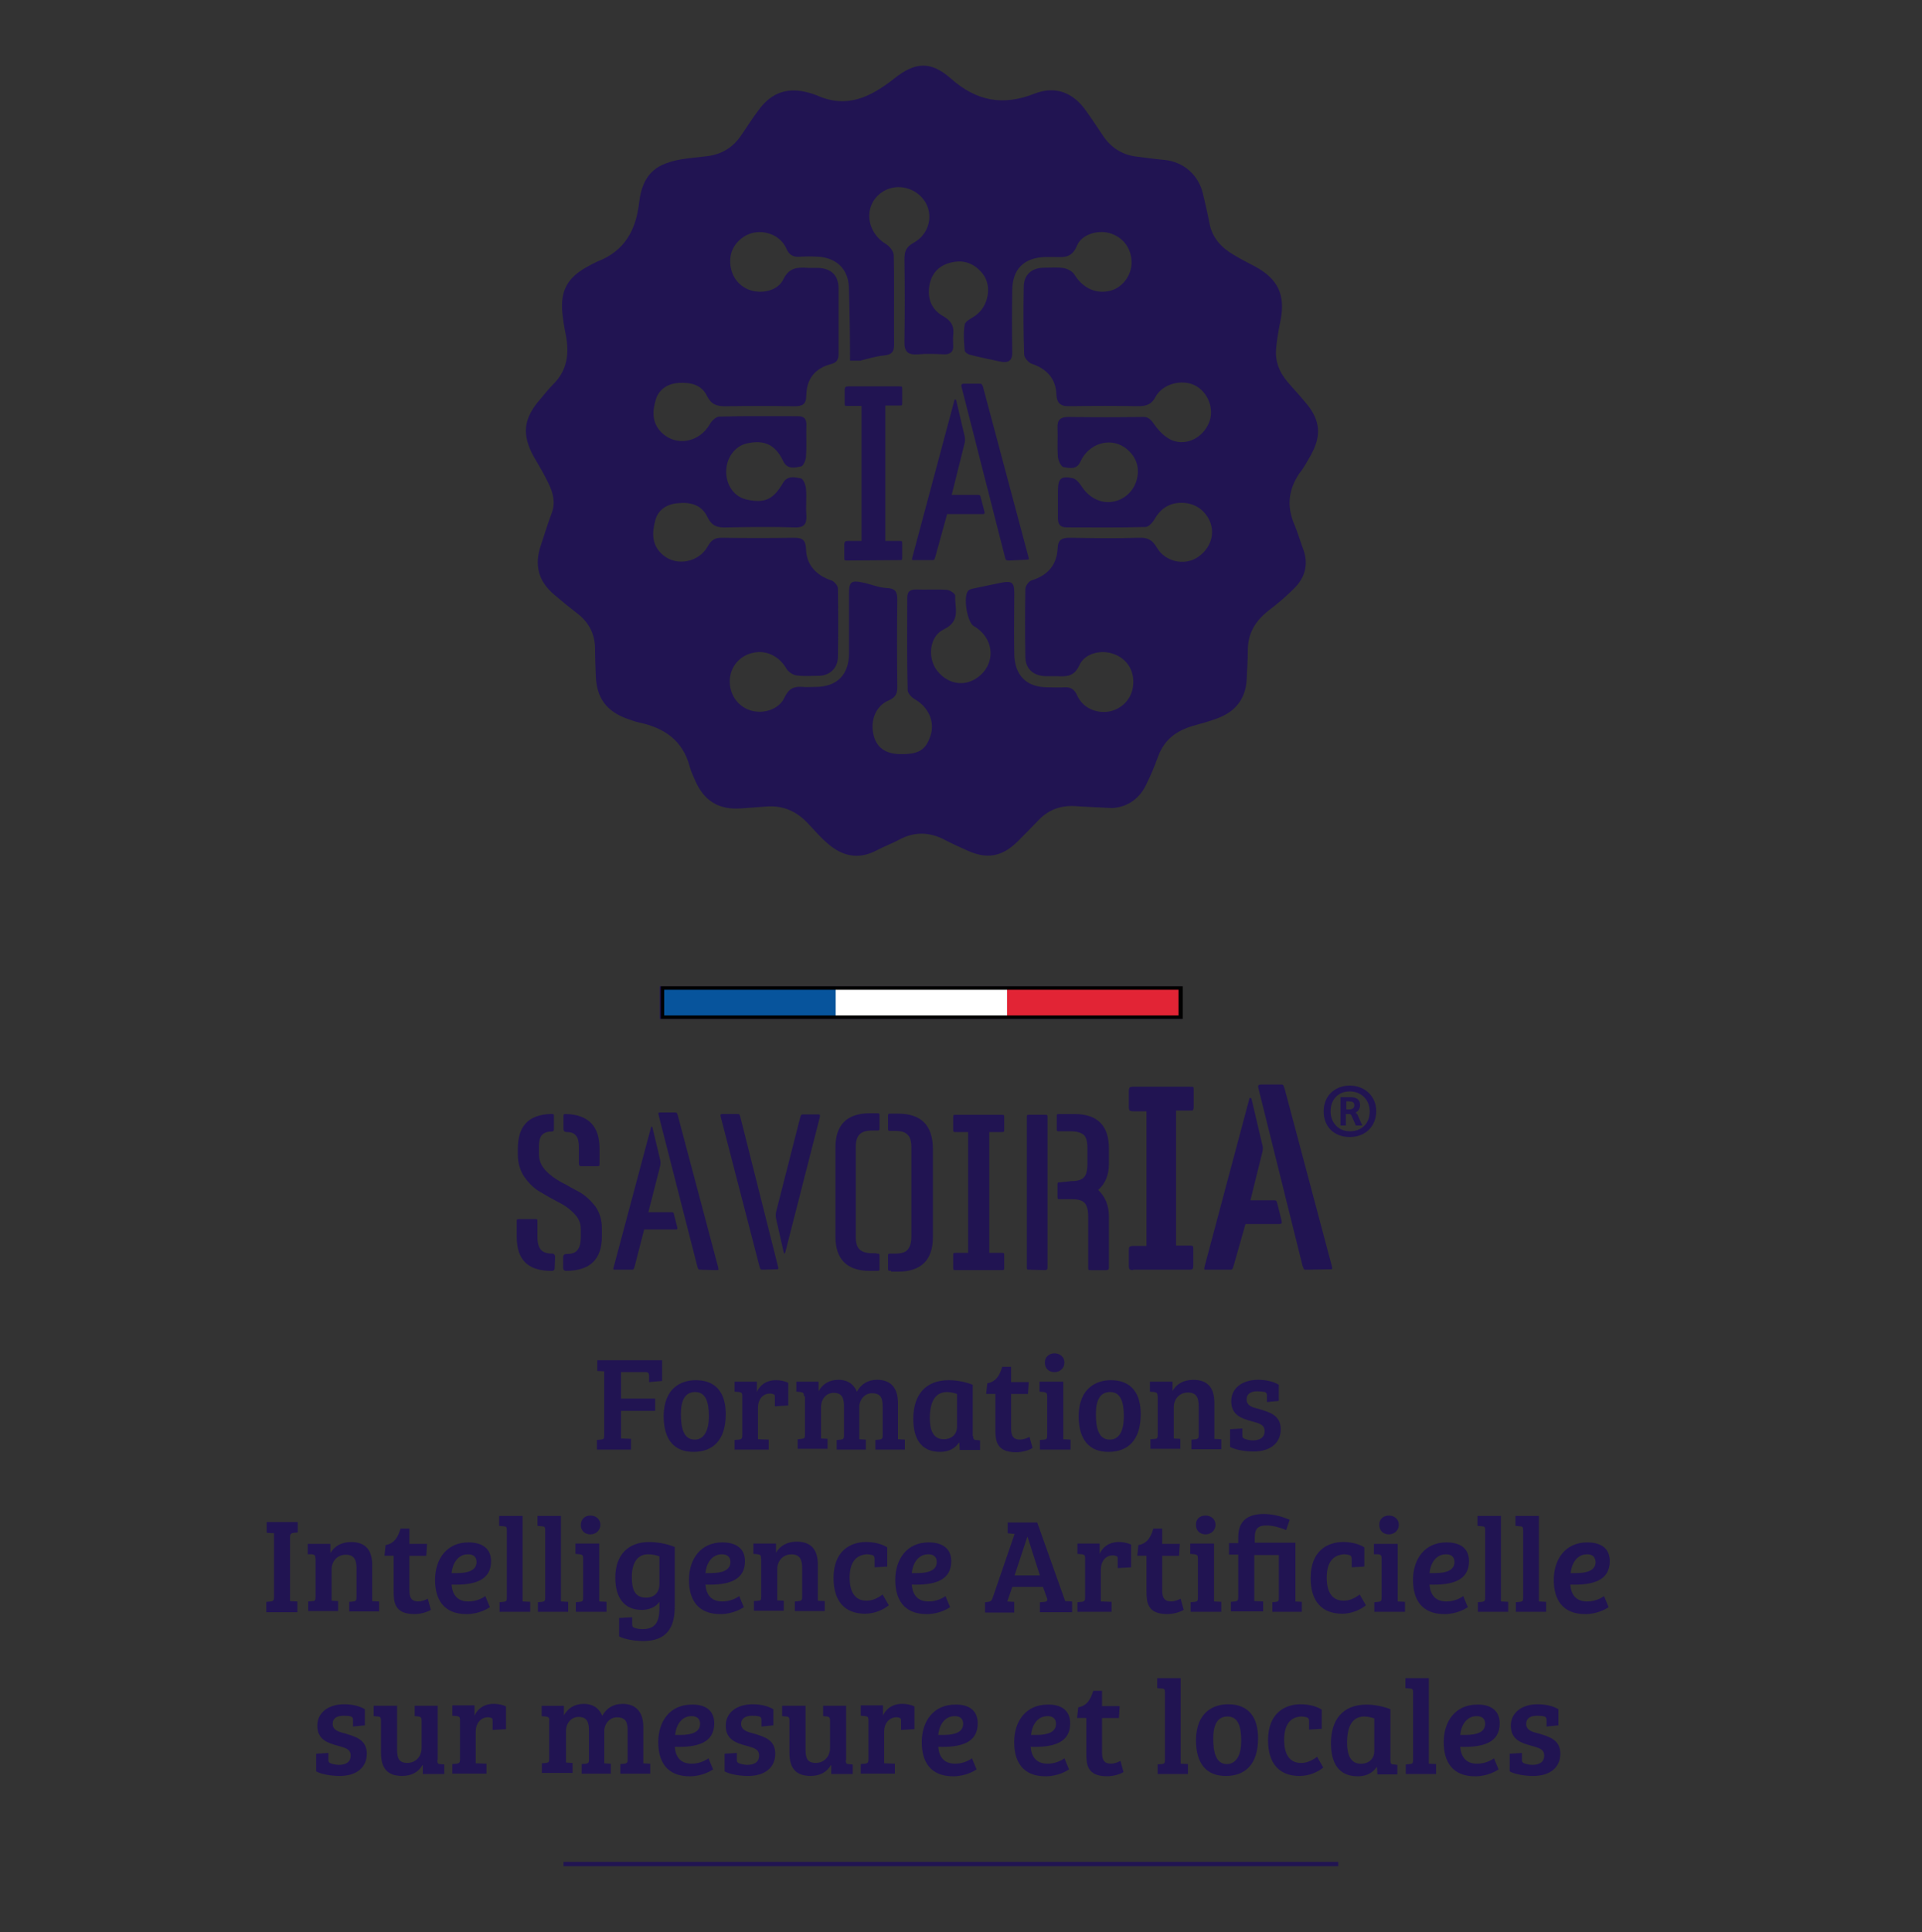 <svg xmlns="http://www.w3.org/2000/svg" id="Calque_1" viewBox="0 0 450 452.41"><rect x="0" y="0" width="450" height="452.41" fill="#333333" stroke="none"/><defs><style>      .st0, .st1 {        fill: none;      }      .st2 {        fill: #010101;      }      .st1 {        stroke: #211452;        stroke-miterlimit: 10;      }      .st3 {        fill: #211452;      }      .st4 {        fill: #fff;      }      .st5 {        fill: #07549c;      }      .st6 {        fill: #e22435;      }    </style></defs><path class="st3" d="M307.04,106.29c2.33-4.22,2.07-7.81-.99-11.58-1.53-1.89-3.14-3.59-4.67-5.39-1.89-2.24-2.87-4.76-2.6-7.72.18-2.24.63-4.58,1.08-6.82,1.08-5.84-.72-9.52-6.02-12.39-1.71-.9-3.32-1.71-4.94-2.69-2.96-1.71-5.12-4.04-5.75-7.54-.45-2.33-.99-4.67-1.53-6.91-1.08-4.4-4.58-7.36-8.98-7.81-2.24-.18-4.58-.54-6.82-.81-3.14-.45-5.66-2.07-7.45-4.67-1.35-1.98-2.6-3.95-4.04-5.93-2.96-4.31-7.18-6.02-12.03-4.13-7.45,2.96-13.65,1.8-19.66-3.5-4.67-4.13-8.35-3.95-13.29,0-5.48,4.31-11.04,7.09-18.05,3.95-.63-.27-1.26-.45-1.89-.63-4.76-1.35-8.62-.18-11.58,3.77-1.62,2.07-2.96,4.31-4.49,6.47-1.8,2.6-4.4,4.13-7.54,4.58-2.16.27-4.4.45-6.55.81-1.53.27-3.05.72-4.4,1.35-3.59,1.8-4.76,5.12-5.21,8.71-.72,6.47-3.41,11.4-9.79,13.83-.81.36-1.62.81-2.42,1.26-4.58,2.51-6.29,5.66-5.75,10.86.18,1.71.45,3.41.81,5.12.81,4.22.36,8.17-2.87,11.4-1.08,1.08-2.07,2.33-3.05,3.5-4.04,4.58-4.49,8.35-1.53,13.65,1.17,1.98,2.33,3.95,3.32,6.02,1.17,2.33,1.8,4.76.72,7.36-.9,2.33-1.62,4.85-2.42,7.18-1.62,4.67-.63,8.53,3.14,11.67,1.89,1.62,3.77,3.14,5.75,4.67,2.42,1.98,3.68,4.58,3.77,7.72,0,2.24.09,4.4.18,6.64.18,5.21,2.6,8.35,7.54,10.06.81.27,1.71.63,2.6.81,5.93,1.26,10.24,4.22,11.85,10.33.27,1.08.81,2.16,1.26,3.23,2.07,4.76,5.48,6.91,10.69,6.55,2.07-.18,4.13-.27,6.11-.45,3.86-.27,7,1.17,9.61,3.95,1.53,1.62,2.96,3.32,4.67,4.76,3.41,2.96,7.18,3.77,11.31,1.62,1.71-.9,3.59-1.62,5.3-2.51,3.59-1.98,7.18-1.89,10.78,0,1.71.9,3.5,1.71,5.3,2.51,4.58,2.07,8.08,1.44,11.67-2.07,1.62-1.62,3.23-3.23,4.85-4.94,2.33-2.51,5.21-3.59,8.62-3.41,2.51.18,5.12.27,8.62.45,2.96-.09,6.2-1.62,7.99-5.3,1.08-2.16,2.07-4.49,2.87-6.73,1.44-3.95,4.22-6.02,8.08-7.18,1.98-.54,3.95-1.08,5.84-1.8,4.13-1.53,6.55-4.49,6.82-8.98.09-2.33.27-4.58.27-6.91,0-3.95,1.71-6.82,4.76-9.25,2.24-1.71,4.49-3.59,6.47-5.66,2.33-2.51,2.96-5.57,1.71-8.89-.72-1.89-1.26-3.86-2.07-5.75-1.8-4.22-1.35-8.08,1.17-11.85,1.17-1.44,1.98-3.05,2.87-4.58ZM201.62,84.38c1.8-.45,3.59-.99,5.48-1.17,1.62-.18,2.24-.81,2.24-2.51-.09-7,.09-14.01-.09-20.92,0-.9-.99-2.16-1.89-2.69-4.58-2.78-5.21-8.89-1.08-11.94,3.14-2.33,7.72-1.53,10.06,1.71,2.33,3.23,1.35,7.9-2.42,9.97-1.8.99-2.16,2.07-2.16,3.86.09,6.38.09,12.84,0,19.22-.09,2.42.81,3.23,3.14,3.05,2.07-.18,4.13-.09,6.2,0,1.44,0,2.16-.63,2.07-2.07,0-.81-.09-1.62,0-2.42.27-2.07-.45-3.41-2.42-4.49-2.69-1.53-3.68-4.13-3.14-7.18.54-2.96,2.33-4.76,5.3-5.39,2.96-.63,5.3.36,7.18,2.69,2.24,2.87,1.35,7.63-1.71,9.79-.9.63-2.33,1.26-2.51,2.07-.36,1.98-.18,4.04,0,6.11,0,.36.72.9,1.26.99,2.33.63,4.76,1.08,7.18,1.62,1.8.36,2.78-.27,2.69-2.33-.09-4.76-.09-9.52,0-14.28,0-5.03,2.69-7.72,7.72-7.9h2.24c2.24.09,4.04.18,5.21-2.69,1.17-2.78,5.21-3.77,7.99-2.78,3.14,1.08,4.94,3.86,4.76,7.27-.27,3.05-2.51,5.66-5.39,6.2-3.23.63-6.11-.9-7.9-3.77-.45-.81-1.62-1.44-2.51-1.62-1.62-.27-3.23-.09-4.94-.09-2.69.09-4.49,1.71-4.49,4.49-.09,5.3-.09,10.51.09,15.8,0,.72.99,1.89,1.71,2.16,3.5,1.17,5.66,3.41,5.84,7.09.09,2.51,1.26,2.96,3.41,2.87,5.3-.09,10.51-.09,15.8,0,1.89,0,3.14-.45,4.04-2.24,1.62-2.96,6.02-4.13,9.07-2.69,3.14,1.53,4.76,5.57,3.41,8.8-1.44,3.5-5.21,5.48-8.62,4.13-1.71-.72-3.14-2.24-4.22-3.77-.81-1.17-1.44-1.8-2.78-1.71-5.75.09-11.49.09-17.24,0-1.89,0-2.69.63-2.6,2.51.09,2.33-.09,4.58.09,6.91.09.81.72,2.24,1.35,2.33,1.35.18,3.05.72,3.95-1.35,1.89-4.13,6.73-5.66,10.24-3.32,2.6,1.8,3.68,4.4,2.96,7.45-.63,2.69-2.87,4.85-5.57,5.3-2.96.54-5.75-.99-7.45-3.68-.45-.72-1.26-1.62-1.98-1.8-2.78-.63-3.5.09-3.5,2.96v6.38c0,1.35.45,2.16,1.98,2.16,6.2,0,12.3.09,18.5-.09.81,0,1.8-1.17,2.24-1.98,1.44-2.42,3.5-3.68,6.2-3.68s4.94,1.26,6.29,3.59c1.89,3.32.63,7.27-2.78,9.34-3.05,1.8-7.36.81-9.25-2.42-1.08-1.89-2.24-2.42-4.31-2.33-5.3.18-10.69.09-15.98,0-1.89,0-2.87.36-2.96,2.51-.18,3.86-2.33,6.29-6.02,7.45-.72.18-1.53,1.35-1.53,2.07-.09,5.3-.09,10.51,0,15.8,0,2.87,1.89,4.49,4.67,4.58h2.69c2.24.09,4.04.18,5.3-2.6,1.26-2.78,5.12-3.68,7.99-2.6,3.14,1.08,4.94,3.95,4.58,7.36-.27,3.05-2.51,5.48-5.57,6.11-3.14.54-6.29-.9-7.54-3.77-.63-1.44-1.53-1.98-2.96-1.89-1.35.09-2.6,0-3.95,0-4.94,0-7.72-2.78-7.81-7.81-.09-4.76,0-9.52,0-14.28,0-2.42-.54-2.87-2.96-2.42-2.33.45-4.67.99-6.91,1.44-.27.09-.63.18-.9.45-1.26,1.26-.27,7.36,1.26,8.26,4.58,2.6,5.3,8.17,1.62,11.49-3.14,2.87-7.45,2.42-10.15-.99-2.33-2.96-1.89-8.08,1.53-9.7,4.13-1.98,2.51-5.12,2.69-7.9,0-.45-1.17-1.26-1.89-1.35-2.42-.18-4.94,0-7.36-.09-1.35,0-1.98.54-1.98,1.89,0,7.18-.09,14.46.09,21.64,0,.81.99,1.8,1.8,2.24,3.05,1.8,4.58,5.12,3.59,8.35-1.17,3.59-2.87,4.58-7.72,4.4-3.05-.18-5.03-1.71-5.66-4.49-.81-3.41.54-6.82,3.59-8.08,1.62-.72,1.98-1.62,1.98-3.14-.09-6.82-.09-13.65,0-20.47,0-1.89-.54-2.6-2.51-2.69-1.89-.09-3.68-.9-5.48-1.26-2.87-.63-3.32-.18-3.32,2.69v13.83c0,5.12-2.87,7.9-7.9,7.9-.99,0-1.98.09-2.96,0-1.98-.18-3.23.36-4.22,2.42-1.26,2.87-5.03,4.04-8.08,3.05-2.96-.99-4.85-3.77-4.76-7,.09-3.14,2.33-5.84,5.48-6.47,3.14-.72,6.2.9,7.81,3.77.45.72,1.53,1.44,2.33,1.53,1.8.27,3.59.09,5.39.09,2.42-.09,4.22-1.8,4.31-4.22.09-5.39.09-10.86,0-16.25,0-.63-.9-1.71-1.62-1.89-3.5-1.17-5.75-3.68-5.84-7.27-.09-2.07-.72-2.69-2.78-2.69-5.66.09-11.31.09-16.97,0-1.62,0-2.42.54-3.23,1.98-2.16,3.86-7.36,4.76-10.51,2.07-2.69-2.24-2.6-5.21-1.8-8.17.63-2.33,2.51-3.68,5.12-3.95,3.05-.36,5.75.36,7.09,3.23,1.08,2.24,2.51,2.51,4.58,2.42,5.3-.09,10.51-.18,15.8,0,2.24.09,2.87-.72,2.78-2.87-.18-2.07.09-4.13-.09-6.2-.09-.9-.63-2.33-1.26-2.42-1.44-.27-3.05-.72-4.13,1.08-2.24,3.86-4.22,4.76-8.26,3.95-2.96-.54-4.94-3.14-5.03-6.38-.09-3.32,1.98-6.2,4.85-6.82,4.04-.9,6.64.27,8.44,4.04.99,2.16,2.78,1.62,4.22,1.35.54-.09,1.17-1.53,1.17-2.42.18-2.42,0-4.94.09-7.36,0-1.35-.54-1.98-1.89-1.98-6.2,0-12.3-.09-18.5.09-.72,0-1.8.99-2.16,1.71-2.51,4.4-7.99,5.39-11.4,1.98-2.33-2.33-2.07-5.21-1.26-7.81.72-2.24,2.69-3.59,5.3-3.77,2.87-.18,5.39.45,6.64,3.05.99,1.98,2.24,2.42,4.22,2.42,5.39-.09,10.86-.09,16.25,0,1.89,0,2.78-.45,2.78-2.6.09-3.86,2.07-6.29,5.75-7.27,1.44-.36,1.8-1.08,1.8-2.42v-15.26c0-3.14-1.71-4.76-4.94-4.85h-2.24c-2.42-.18-4.4-.09-5.75,2.69-1.35,2.78-5.21,3.5-8.08,2.42-2.96-1.17-4.67-4.13-4.31-7.54.27-2.78,2.69-5.3,5.57-5.84,3.05-.54,6.29.9,7.54,3.77.63,1.44,1.53,1.98,2.96,1.89,1.53-.09,3.14-.09,4.67,0,4.22.36,6.82,2.96,7,7.09.18,5.75.27,11.49.27,17.24h2.6Z"></path><g><rect class="st3" x="154.48" y="230.92" width="122.21" height="7.63"></rect><g><path class="st3" d="M129.88,296.83c0,.27-.09.45-.18.54s-.27.18-.54.18c-2.78,0-4.85-.63-6.2-1.98-1.35-1.35-1.98-3.32-1.98-6.11v-3.32c0-.36,0-.54.09-.63s.27-.09.63-.09h3.41c.36,0,.54,0,.63.09s.09.27.09.63v3.41c0,1.44.27,2.42.81,3.05.54.63,1.44.9,2.6.9.45,0,.72.27.72.81l-.09,2.51ZM131.85,294.41c0-.54.27-.81.72-.81,1.26,0,2.16-.27,2.6-.9.54-.63.81-1.62.81-3.05v-1.89c0-1.44-.54-2.6-1.53-3.59-.99-1.08-2.24-1.98-3.68-2.69-.72-.36-1.44-.81-2.16-1.17-.72-.45-1.44-.81-2.16-1.26-1.44-.81-2.6-1.98-3.68-3.5-.99-1.44-1.53-3.23-1.53-5.21v-1.35c0-2.69.63-4.67,1.89-6.02,1.26-1.35,3.23-2.07,5.84-2.16.27,0,.54,0,.63.09.09.09.09.27.09.63v2.6c0,.36,0,.54-.09.63s-.27.18-.63.18c-.99,0-1.71.36-2.16.9-.45.63-.63,1.44-.63,2.6v1.71c0,1.53.54,2.78,1.53,3.86.99,1.08,2.24,1.98,3.68,2.78.72.36,1.44.72,2.16,1.17.72.36,1.44.81,2.16,1.17,1.44.81,2.6,1.98,3.68,3.32.99,1.44,1.53,3.14,1.53,5.12v1.89c0,5.39-2.78,8.08-8.35,8.08-.27,0-.45-.09-.54-.18s-.18-.27-.18-.54v-2.42ZM136.34,273.04c-.36,0-.54,0-.63-.09-.09-.09-.18-.27-.18-.63v-3.77c0-1.17-.18-2.07-.63-2.6-.45-.63-1.17-.9-2.16-.9-.27,0-.54-.09-.63-.18s-.18-.36-.18-.63v-2.69c0-.36,0-.54.09-.63s.27-.09.63-.09c5.12.18,7.72,2.87,7.72,8.08v3.41c0,.36,0,.54-.09.63s-.27.09-.54.09h-3.41Z"></path><path class="st3" d="M148.56,296.56c-.09.36-.18.54-.27.63s-.27.09-.63.09h-3.41c-.36,0-.54,0-.63-.09-.09-.09,0-.27.09-.63l8.71-32.59c0-.18.09-.18.18-.18s.18.09.18.27l1.8,7.54c.09.45.09.9,0,1.35l-2.78,10.86h5.21c.36,0,.54,0,.63.09.09.09.18.27.18.54l.72,2.78c.09.27.09.45,0,.54s-.18.09-.45.09h-7.27l-2.24,8.71ZM164.18,297.28c-.27,0-.54,0-.63-.09s-.18-.27-.27-.63l-9.07-35.47c-.09-.27-.09-.45,0-.54s.18-.09.54-.09h3.05c.36,0,.54,0,.63.09.09.09.18.27.27.63l9.43,35.47c.09.36.09.54.09.63s-.27.09-.63.09l-3.41-.09h0Z"></path><path class="st3" d="M178.73,297.28c-.36,0-.54,0-.63-.09-.09-.09-.18-.27-.27-.63l-9.07-35.02c-.09-.36-.09-.54,0-.63s.27-.09.54-.09h3.14c.36,0,.54,0,.63.09.09.09.18.27.27.63l8.8,34.93c.09.18.09.36.09.45,0,.18-.09.18-.18.27h-.45l-2.87.09ZM181.69,285.25c-.09-.54-.09-.99,0-1.44l5.66-22.18c.09-.27.18-.54.27-.63s.36-.09.63-.09h3.14c.27,0,.45,0,.54.09s0,.27,0,.63l-8.08,31.61c-.09.18-.09.27-.18.27,0,0-.09-.09-.18-.27l-1.8-7.99Z"></path><path class="st3" d="M205.21,293.51c.36,0,.54,0,.63.09.09.09.09.27.09.63v2.6c0,.36,0,.54-.09.63s-.27.09-.63.09h-1.53c-5.39,0-8.08-2.69-8.08-8.08v-20.74c0-5.39,2.69-8.08,8.08-8.08h1.53c.36,0,.54,0,.63.09.09.09.09.27.09.63v2.6c0,.36,0,.54-.09.63s-.27.09-.63.09h-.9c-1.44,0-2.42.27-3.05.9s-.9,1.62-.9,3.05v20.83c0,1.44.27,2.51.9,3.05.63.63,1.62.9,3.05.9h.9v.09ZM208.63,297.55c-.36,0-.54,0-.63-.09-.09-.09-.09-.27-.09-.63v-2.6c0-.36,0-.54.09-.63s.27-.09.63-.09h.9c1.44,0,2.42-.27,2.96-.9s.9-1.62.9-3.05v-20.83c0-1.44-.27-2.51-.9-3.05-.54-.63-1.53-.9-2.96-.9h-.9c-.36,0-.54,0-.63-.09-.09-.09-.09-.27-.09-.63v-2.6c0-.36,0-.54.09-.63s.27-.09.63-.09h1.62c5.39,0,8.08,2.69,8.17,8.08v20.83c0,5.39-2.78,8.08-8.17,8.08h-1.62v-.18Z"></path><path class="st3" d="M223.89,297.37c-.36,0-.54,0-.63-.09s-.09-.27-.09-.63v-2.6c0-.36,0-.54.09-.63s.27-.09.63-.09h2.78v-28.28h-2.78c-.36,0-.54,0-.63-.09-.09-.09-.09-.27-.09-.63v-2.6c0-.36,0-.54.09-.63s.27-.09.63-.09h10.51c.36,0,.54,0,.63.09.09.09.09.27.09.63v2.6c0,.36,0,.54-.09.63s-.27.09-.63.09h-2.78v28.28h2.78c.36,0,.54,0,.63.09.09.09.09.27.09.63v2.6c0,.36,0,.54-.09.63s-.27.09-.63.09h-10.51Z"></path><path class="st3" d="M241.13,297.28c-.36,0-.54,0-.63-.09-.09-.09-.09-.27-.09-.63v-34.84c0-.36,0-.54.09-.63s.27-.09.63-.09h3.41c.36,0,.54,0,.63.09s.09.27.09.63v34.84c0,.36,0,.54-.09.63s-.27.18-.63.18l-3.41-.09ZM250.74,276.54c1.44,0,2.51-.27,3.05-.9.54-.54.81-1.62.81-3.05v-3.77c0-1.53-.27-2.51-.81-3.05s-1.62-.9-3.05-.9h-2.69c-.27,0-.54,0-.54-.09-.09-.09-.09-.27-.09-.63v-2.6c0-.36,0-.54.09-.63s.27-.09.54-.09h3.5c5.39,0,8.08,2.69,8.08,8.08v3.59c0,2.6-.81,4.58-2.51,6.11,1.62,1.53,2.51,3.59,2.51,6.2v11.76c0,.36,0,.54-.09.63s-.27.18-.63.18h-3.41c-.36,0-.54,0-.63-.09s-.09-.27-.09-.63v-11.85c0-1.44-.27-2.51-.81-3.14s-1.62-.9-3.05-.9h-2.69c-.27,0-.54,0-.54-.09-.09-.09-.09-.27-.09-.63v-2.51c0-.36,0-.54.09-.63s.27-.09.54-.09l2.51-.27Z"></path><path class="st3" d="M265.29,297.37c-.45,0-.63-.09-.81-.18-.09-.09-.18-.36-.18-.81v-3.77c0-.36.09-.63.18-.72.18-.09.45-.18.81-.18h3.14v-31.52h-3.14c-.36,0-.63-.09-.81-.18-.09-.09-.18-.36-.18-.81v-3.77c0-.45.09-.63.18-.81.09-.09.45-.18.81-.18h13.29c.45,0,.72,0,.81.09s.09.36.09.81v3.77c0,.45-.09.72-.18.81s-.36.09-.81.09h-3.14v31.61h3.14c.45,0,.72.09.81.18s.09.36.09.72v3.77c0,.45-.09.72-.18.81s-.36.18-.81.18h-13.11v.09Z"></path><path class="st3" d="M288.81,296.38c-.09.45-.27.72-.36.81s-.36.09-.81.09h-4.85c-.54,0-.81,0-.81-.09-.09-.09,0-.36.09-.81l10.42-39.06c0-.18.09-.27.27-.27s.18.09.27.27l2.51,10.69c.18.54.18,1.08,0,1.8l-2.78,11.22h5.21c.45,0,.72,0,.81.09s.18.27.27.63l.99,3.95c.09.36.09.63,0,.72-.09.09-.36.18-.63.18h-7.81l-2.78,9.79h0ZM306.14,297.28c-.45,0-.72,0-.81-.09s-.18-.36-.36-.81l-10.33-41.57c-.09-.36-.09-.63,0-.72.09-.09.36-.18.72-.18h4.22c.45,0,.72,0,.81.09s.18.36.36.81l11.04,41.48c.09.45.18.72.09.81s-.36.09-.81.09l-4.94.09h0Z"></path></g><rect class="st3" x="155.29" y="231.73" width="40.14" height="6.02"></rect><rect class="st3" x="195.43" y="231.73" width="40.14" height="6.02"></rect><rect class="st3" x="235.56" y="231.73" width="40.14" height="6.02"></rect><g><path class="st3" d="M139.67,337.15l.99-.09c.63-.09.81-.18.81-.99v-15l-1.62-.09v-2.51h15.17v4.85l-3.05.27v-1.44c0-.63-.18-.9-.81-.9h-5.75v6.2h7.99v2.87h-7.99v6.47l2.33.09v2.51h-7.99v-2.24h-.09Z"></path><path class="st3" d="M162.92,323.14c2.33,0,7,.72,7,7.99,0,6.2-3.14,8.8-7.54,8.8s-7-2.69-7-8.44c.09-6.64,4.22-8.35,7.54-8.35ZM165.97,331.58c0-3.5-.81-5.66-3.23-5.66s-3.32,2.07-3.32,5.12c0,2.87.45,6.02,3.23,6.02,2.33,0,3.32-2.33,3.32-5.48Z"></path><path class="st3" d="M177.47,329.52v7.45l2.51.09v2.33h-7.99v-2.24l.99-.09c.72-.09.81-.36.81-1.08v-9.16c0-.63-.18-.81-.72-.9l-1.08-.09v-2.33h5.21v2.42h0c.54-1.35,1.98-2.78,4.49-2.78.9,0,2.07.18,2.87.63v5.3l-3.14.18v-1.98c0-.54,0-.72-.27-.81-.18-.09-.45-.18-.9-.18-1.71,0-2.78,1.44-2.78,3.23Z"></path><path class="st3" d="M188.24,326.91c0-.72-.18-.9-.81-.99l-.99-.09v-2.33h5.21v2.24h0c.9-1.62,2.42-2.69,4.67-2.69,1.8,0,3.41.72,4.31,2.78.99-1.8,2.6-2.78,4.76-2.78,3.14,0,4.85,1.89,4.85,5.48v8.44l1.62.09v2.33h-6.91v-2.24l.9-.09c.54-.09.81-.18.81-.9v-6.82c0-1.89-.36-3.14-2.51-3.14-1.71,0-2.96,1.53-2.96,3.23v7.54l1.53.09v2.33h-6.82v-2.24l.99-.09c.54-.09.72-.27.72-.9v-6.82c0-1.71-.27-3.23-2.42-3.23-1.8,0-2.96,1.53-2.96,3.32v7.36l1.53.09v2.33h-7v-2.24l.99-.09c.63-.09.72-.27.72-.99v-8.98h-.18Z"></path><path class="st3" d="M227.84,336.25c0,.63.18.9.72.9l.9.09v2.24h-4.76l-.09-1.71h-.09c-.81,1.17-2.16,2.16-4.4,2.16-4.58,0-6.29-3.23-6.29-7.72,0-5.57,2.78-9.07,8.35-9.07,1.08,0,3.32.18,5.57,1.08v12.03h.09ZM224.07,326.37c-.45-.18-1.44-.45-2.33-.45-3.14,0-4.04,2.87-4.04,6.11,0,2.51.63,4.94,3.23,4.94,2.07,0,3.14-1.35,3.14-2.87v-7.72Z"></path><path class="st3" d="M231.16,323.86c2.16-.36,2.96-2.07,3.5-3.86h2.07v3.59h4.13l-.18,2.78h-3.95v8.17c0,1.89.72,2.51,2.07,2.51.9,0,1.71-.36,2.24-.63l.72,2.6c-.9.54-2.33.99-3.86.99-4.67,0-4.85-2.78-4.85-5.39v-8.26h-2.16l.27-2.51Z"></path><path class="st3" d="M248.94,336.97l1.71.09v2.33h-7.18v-2.24l.99-.09c.63-.09.72-.27.72-1.08v-9.07c0-.72-.18-.9-.81-.99l-.99-.09v-2.33h5.57v13.47ZM246.88,316.86c1.35,0,2.33.9,2.33,2.16s-.99,2.24-2.33,2.24-2.24-.9-2.24-2.16c-.09-1.26.9-2.24,2.24-2.24Z"></path><path class="st3" d="M260.08,323.14c2.33,0,7,.72,7,7.99,0,6.2-3.14,8.8-7.54,8.8s-7-2.69-7-8.44c.09-6.64,4.31-8.35,7.54-8.35ZM263.13,331.58c0-3.5-.81-5.66-3.23-5.66s-3.32,2.07-3.32,5.12c0,2.87.45,6.02,3.23,6.02,2.42,0,3.32-2.33,3.32-5.48Z"></path><path class="st3" d="M271.03,326.91c0-.72-.18-.9-.81-.99l-.99-.09v-2.33h5.3v2.16h0c.9-1.62,2.6-2.6,4.85-2.6,3.23,0,4.94,1.71,4.94,5.39v8.44l1.62.09v2.33h-7v-2.24l.99-.09c.54-.09.72-.27.72-.9v-6.82c0-1.89-.45-3.23-2.51-3.23s-3.32,1.62-3.32,3.41v7.36l1.53.09v2.33h-7v-2.24l.99-.09c.63,0,.72-.27.72-.9v-9.07Z"></path><path class="st3" d="M294.38,325.74c-1.44,0-2.51.54-2.51,1.89,0,1.53,1.35,1.89,3.14,2.33,2.33.72,4.85,1.44,4.85,4.67s-2.42,5.21-6.38,5.21c-2.07,0-4.4-.45-5.48-1.08v-4.13l2.87-.18v1.62c0,.45.09.63.54.81.45.18,1.26.36,1.89.36,1.62,0,2.78-.63,2.78-2.16s-1.17-1.8-3.05-2.33c-2.33-.63-4.76-1.44-4.76-4.67s2.78-5.03,6.29-5.03c1.71,0,3.59.36,4.85,1.17v3.77l-2.78.27v-1.44c0-.54-.09-.72-.45-.9-.63-.09-1.26-.18-1.8-.18Z"></path><path class="st3" d="M64.15,358.97l-1.71-.09v-2.51h7.27v2.42l-.99.09c-.54.09-.81.27-.81.99v15l1.71.09v2.51h-7.27v-2.42l.99-.09c.54-.09.81-.18.81-.99v-15Z"></path><path class="st3" d="M73.85,364.89c0-.72-.18-.9-.81-.99h-.99v-2.42h5.3v2.16h0c.9-1.62,2.6-2.6,4.85-2.6,3.23,0,4.94,1.71,4.94,5.39v8.44l1.62.09v2.33h-7v-2.24l.99-.09c.54-.09.72-.27.72-.9v-6.82c0-1.89-.45-3.23-2.51-3.23s-3.32,1.62-3.32,3.41v7.36l1.53.09v2.33h-7v-2.24l.99-.09c.63,0,.72-.27.72-.9v-9.07Z"></path><path class="st3" d="M90.28,361.75c2.16-.36,2.96-2.07,3.5-3.86h2.07v3.59h4.13l-.18,2.78h-3.95v8.17c0,1.89.72,2.51,2.07,2.51.9,0,1.71-.36,2.24-.63l.72,2.6c-.9.54-2.33.99-3.86.99-4.67,0-4.85-2.78-4.85-5.39v-8.26h-2.16l.27-2.51Z"></path><path class="st3" d="M114.97,365.52c0,4.49-3.86,5.66-9.25,5.48.18,2.16,1.17,3.95,3.95,3.95,1.8,0,3.23-.72,3.95-1.26l1.08,2.6c-.54.36-2.6,1.62-5.48,1.62-5.39,0-7.36-3.5-7.36-7.99,0-4.94,2.78-8.8,7.81-8.8,3.23,0,5.3,1.44,5.3,4.4ZM109.59,363.91c-2.51,0-3.68,2.33-3.86,4.4h1.26c2.78,0,4.58-.72,4.58-2.6,0-1.26-.81-1.8-1.98-1.8Z"></path><path class="st3" d="M122.43,374.95l1.71.09v2.33h-7.18v-2.24l.99-.09c.63-.09.72-.27.72-1.08v-15.71c0-.72-.18-.9-.81-.9l-.99-.09v-2.33h5.48v20.02h.09Z"></path><path class="st3" d="M131.32,374.95l1.71.09v2.33h-7.09v-2.24l.99-.09c.63-.09.72-.27.72-1.08v-15.71c0-.72-.18-.9-.81-.9l-.99-.09v-2.33h5.48v20.02Z"></path><path class="st3" d="M140.29,374.95l1.71.09v2.33h-7.18v-2.24l.99-.09c.63-.09.72-.27.72-1.08v-9.07c0-.72-.18-.9-.81-.99l-.99-.09v-2.42h5.57v13.56ZM138.23,354.84c1.35,0,2.33.9,2.33,2.16s-.99,2.24-2.33,2.24-2.24-.9-2.24-2.16c0-1.35.9-2.24,2.24-2.24Z"></path><path class="st3" d="M154.39,375.04c-.81,1.17-2.33,1.89-4.13,1.89-4.13,0-6.2-2.87-6.2-7.54,0-5.39,3.05-8.35,7.9-8.35,1.53,0,3.95.27,6.02,1.17v13.92c0,3.5-.81,8.08-7.36,8.08-1.89,0-4.31-.36-5.66-1.08v-4.31l3.05-.18v1.53c0,.63.09.81.63.99.54.18,1.08.27,1.8.27,2.78,0,3.95-1.44,3.95-4.85v-1.53h0ZM154.3,364.36c-.72-.27-1.62-.45-2.6-.45-2.42,0-3.77,1.98-3.77,5.3,0,2.33.36,4.85,3.32,4.85,1.98,0,3.14-1.26,3.14-3.14v-6.55h-.09Z"></path><path class="st3" d="M174.42,365.52c0,4.49-3.86,5.66-9.25,5.48.18,2.16,1.17,3.95,3.95,3.95,1.8,0,3.23-.72,3.95-1.26l1.08,2.6c-.54.36-2.6,1.62-5.48,1.62-5.39,0-7.36-3.5-7.36-7.99,0-4.94,2.78-8.8,7.81-8.8,3.23,0,5.3,1.44,5.3,4.4ZM169.03,363.91c-2.51,0-3.68,2.33-3.86,4.4h1.26c2.78,0,4.58-.72,4.58-2.6,0-1.26-.81-1.8-1.98-1.8Z"></path><path class="st3" d="M178.19,364.89c0-.72-.18-.9-.81-.99l-.99-.09v-2.42h5.3v2.16h0c.9-1.62,2.6-2.6,4.85-2.6,3.23,0,4.94,1.71,4.94,5.39v8.44l1.62.09v2.33h-7v-2.24l.99-.09c.54-.09.72-.27.72-.9v-6.82c0-1.89-.45-3.23-2.51-3.23s-3.32,1.62-3.32,3.41v7.36l1.53.09v2.33h-7v-2.24l.99-.09c.63,0,.72-.27.72-.9v-8.98h0Z"></path><path class="st3" d="M198.93,369.38c0,3.23,1.17,5.39,3.95,5.39,1.26,0,2.42-.45,3.77-1.44l1.44,2.51c-1.17.99-3.23,1.98-5.57,1.98-4.67,0-7.36-2.87-7.36-8.35,0-6.38,3.95-8.44,7.63-8.44,1.89,0,3.68.45,4.94,1.26v4.49l-2.96.18v-1.89c0-.54-.09-.81-.54-.99-.36-.09-.9-.18-1.26-.18-2.51.18-4.04,1.8-4.04,5.48Z"></path><path class="st3" d="M222.72,365.52c0,4.49-3.86,5.66-9.25,5.48.18,2.16,1.17,3.95,3.95,3.95,1.8,0,3.23-.72,3.95-1.26l1.08,2.6c-.54.36-2.6,1.62-5.48,1.62-5.39,0-7.36-3.5-7.36-7.99,0-4.94,2.78-8.8,7.81-8.8,3.23,0,5.3,1.44,5.3,4.4ZM217.34,363.91c-2.51,0-3.68,2.33-3.86,4.4h1.26c2.78,0,4.58-.72,4.58-2.6,0-1.26-.81-1.8-1.98-1.8Z"></path><path class="st3" d="M230.63,377.47v-2.33l.72-.09c.72-.09.9-.45,1.08-.99l5.12-14.91-1.62-.18v-2.51h6.91l6.55,18.41,1.62.09v2.51h-7.54v-2.33l1.08-.09c.63-.09.81-.36.54-.99l-.9-2.51h-7.18l-1.17,3.41,1.62.09v2.51h-6.82v-.09ZM237.54,368.85h5.93l-2.87-8.98h-.09l-2.96,8.98Z"></path><path class="st3" d="M257.74,367.5v7.45l2.51.09v2.33h-7.99v-2.24l.99-.09c.72-.09.81-.36.81-1.08v-9.16c0-.63-.18-.81-.72-.9l-1.08-.09v-2.42h5.21v2.42h0c.54-1.35,1.98-2.78,4.49-2.78.9,0,2.07.18,2.87.63v5.3l-3.14.18v-1.98c0-.54,0-.72-.27-.81-.18-.09-.45-.18-.9-.18-1.71,0-2.78,1.44-2.78,3.32Z"></path><path class="st3" d="M266.54,361.75c2.16-.36,2.96-2.07,3.5-3.86h2.07v3.59h4.13l-.18,2.78h-3.95v8.17c0,1.89.72,2.51,2.07,2.51.9,0,1.71-.36,2.24-.63l.72,2.6c-.9.54-2.33.99-3.86.99-4.67,0-4.85-2.78-4.85-5.39v-8.26h-2.16l.27-2.51Z"></path><path class="st3" d="M284.23,374.95l1.71.09v2.33h-7.18v-2.24l.99-.09c.63-.09.72-.27.72-1.08v-9.07c0-.72-.18-.9-.81-.99l-.99-.09v-2.42h5.57v13.56ZM282.26,354.84c1.35,0,2.33.9,2.33,2.16s-.99,2.24-2.33,2.24-2.24-.9-2.24-2.16c-.09-1.35.81-2.24,2.24-2.24Z"></path><path class="st3" d="M303.09,374.95l1.71.09v2.33h-6.91v-2.24l.9-.09c.54-.09.63-.27.63-.99v-9.97h-5.75v10.78l2.07.09v2.33h-7.54v-2.24l.99-.09c.63-.09.72-.36.72-1.08v-9.88h-2.16v-2.69h2.16v-1.26c0-2.69.9-5.57,6.02-5.57,2.42,0,4.76.81,6.02,1.35l-.81,2.42c-1.26-.54-3.05-1.08-4.58-1.08-1.89,0-2.78.63-2.78,2.78v1.26h9.52v13.74h-.18Z"></path><path class="st3" d="M310.63,369.38c0,3.23,1.17,5.39,3.95,5.39,1.26,0,2.42-.45,3.77-1.44l1.44,2.51c-1.17.99-3.23,1.98-5.57,1.98-4.67,0-7.36-2.87-7.36-8.35,0-6.38,3.95-8.44,7.63-8.44,1.89,0,3.68.45,4.94,1.26v4.49l-2.96.18v-1.89c0-.54-.09-.81-.54-.99-.36-.09-.9-.18-1.26-.18-2.51.18-4.04,1.8-4.04,5.48Z"></path><path class="st3" d="M327.24,374.95l1.71.09v2.33h-7.18v-2.24l.99-.09c.63-.09.72-.27.72-1.08v-9.07c0-.72-.18-.9-.81-.99h-.99s0-2.42,0-2.42h5.57v13.47ZM325.18,354.84c1.35,0,2.33.9,2.33,2.16s-.99,2.24-2.33,2.24-2.24-.9-2.24-2.16c-.09-1.35.9-2.24,2.24-2.24Z"></path><path class="st3" d="M343.94,365.52c0,4.49-3.86,5.66-9.25,5.48.18,2.16,1.17,3.95,3.95,3.95,1.8,0,3.23-.72,3.95-1.26l1.08,2.6c-.54.36-2.6,1.62-5.48,1.62-5.39,0-7.36-3.5-7.36-7.99,0-4.94,2.78-8.8,7.81-8.8,3.32,0,5.3,1.44,5.3,4.4ZM338.56,363.91c-2.51,0-3.68,2.33-3.86,4.4h1.26c2.78,0,4.58-.72,4.58-2.6,0-1.26-.81-1.8-1.98-1.8Z"></path><path class="st3" d="M351.4,374.95l1.71.09v2.33h-7.09v-2.24l.99-.09c.63-.09.72-.27.72-1.08v-15.71c0-.72-.18-.9-.81-.9l-.99-.09v-2.33h5.48v20.02Z"></path><path class="st3" d="M360.29,374.95l1.71.09v2.33h-7.09v-2.24l.99-.09c.63-.09.72-.27.72-1.08v-15.71c0-.72-.18-.9-.81-.9l-.99-.09v-2.33h5.48v20.02Z"></path><path class="st3" d="M376.9,365.52c0,4.49-3.86,5.66-9.25,5.48.18,2.16,1.17,3.95,3.95,3.95,1.8,0,3.23-.72,3.95-1.26l1.08,2.6c-.54.36-2.6,1.62-5.48,1.62-5.39,0-7.36-3.5-7.36-7.99,0-4.94,2.78-8.8,7.81-8.8,3.32,0,5.3,1.44,5.3,4.4ZM371.6,363.91c-2.51,0-3.68,2.33-3.86,4.4h1.26c2.78,0,4.58-.72,4.58-2.6-.09-1.26-.81-1.8-1.98-1.8Z"></path><path class="st3" d="M80.4,401.71c-1.44,0-2.51.54-2.51,1.89,0,1.53,1.44,1.89,3.14,2.33,2.33.72,4.85,1.44,4.85,4.67s-2.42,5.21-6.38,5.21c-2.07,0-4.4-.45-5.48-1.08v-4.13l2.87-.18v1.62c0,.45.09.63.54.81.45.18,1.26.36,1.89.36,1.62,0,2.78-.63,2.78-2.16s-1.17-1.8-3.05-2.33c-2.33-.63-4.76-1.44-4.76-4.67s2.78-5.03,6.29-5.03c1.71,0,3.59.36,4.85,1.17v3.77l-2.78.27v-1.44c0-.54-.09-.72-.45-.9-.54-.18-1.26-.18-1.8-.18Z"></path><path class="st3" d="M102.4,412.04c0,.72.09.99.72.99l.9.09v2.24h-5.03v-2.07h-.09c-.99,1.71-2.69,2.51-4.76,2.51-3.32,0-4.94-1.71-4.94-5.39v-7.63c0-.63-.18-.9-.81-.9l-.9-.09v-2.42h5.48v10.15c0,2.07.36,3.23,2.42,3.23,1.89,0,3.32-1.44,3.32-3.5v-6.38c0-.72-.18-.9-.72-.99l-.9-.09v-2.42h5.39v12.66h-.09Z"></path><path class="st3" d="M111.38,405.39v7.45l2.51.09v2.33h-7.99v-2.24l.99-.09c.72-.09.81-.36.81-1.08v-9.16c0-.63-.18-.81-.72-.9l-1.08-.09v-2.42h5.21v2.42h0c.54-1.35,1.98-2.78,4.49-2.78.9,0,2.07.18,2.87.63v5.3l-3.14.18v-1.98c0-.54,0-.72-.27-.81-.18-.09-.45-.18-.9-.18-1.71.09-2.78,1.53-2.78,3.32Z"></path><path class="st3" d="M128.62,402.88c0-.72-.18-.9-.81-.99l-.99-.09v-2.42h5.21v2.24h0c.9-1.62,2.42-2.69,4.67-2.69,1.8,0,3.41.72,4.31,2.78.99-1.8,2.6-2.78,4.76-2.78,3.14,0,4.85,1.89,4.85,5.48v8.44l1.62.09v2.33h-7v-2.24l.9-.09c.54-.09.81-.18.81-.9v-6.82c0-1.89-.36-3.14-2.51-3.14-1.71,0-2.96,1.53-2.96,3.23v7.54l1.53.09v2.33h-6.82v-2.24l.99-.09c.54-.09.72-.27.72-.9v-6.82c0-1.71-.27-3.23-2.42-3.23-1.8,0-2.96,1.53-2.96,3.32v7.36l1.53.09v2.33h-7.18v-2.24l.99-.09c.63-.09.72-.27.72-.99v-8.89h.09Z"></path><path class="st3" d="M167.23,403.5c0,4.49-3.86,5.66-9.25,5.48.18,2.16,1.17,3.95,3.95,3.95,1.8,0,3.23-.72,3.95-1.26l1.08,2.6c-.54.36-2.6,1.62-5.48,1.62-5.39,0-7.36-3.5-7.36-7.99,0-4.94,2.78-8.8,7.81-8.8,3.32-.09,5.3,1.44,5.3,4.4ZM161.93,401.8c-2.51,0-3.68,2.33-3.86,4.4h1.26c2.78,0,4.58-.72,4.58-2.6,0-1.26-.81-1.8-1.98-1.8Z"></path><path class="st3" d="M176.03,401.71c-1.35,0-2.51.54-2.51,1.89,0,1.53,1.44,1.89,3.14,2.33,2.33.72,4.85,1.44,4.85,4.67s-2.42,5.21-6.38,5.21c-2.07,0-4.4-.45-5.48-1.08v-4.13l2.87-.18v1.62c0,.45.09.63.54.81.45.18,1.26.36,1.89.36,1.62,0,2.78-.63,2.78-2.16s-1.17-1.8-3.05-2.33c-2.33-.63-4.76-1.44-4.76-4.67s2.78-5.03,6.29-5.03c1.71,0,3.59.36,4.85,1.17v3.77l-2.78.27v-1.44c0-.54-.09-.72-.45-.9-.63-.18-1.26-.18-1.8-.18Z"></path><path class="st3" d="M198.03,412.04c0,.72.09.99.72.99l.9.09v2.24h-5.03v-2.07h-.09c-.99,1.71-2.69,2.51-4.76,2.51-3.32,0-4.94-1.71-4.94-5.39v-7.63c0-.63-.18-.9-.81-.9l-.9-.09v-2.42h5.48v10.15c0,2.07.36,3.23,2.42,3.23,1.89,0,3.32-1.44,3.32-3.5v-6.38c0-.72-.18-.9-.72-.99l-.9-.09v-2.42h5.39v12.66h-.09Z"></path><path class="st3" d="M207.01,405.39v7.45l2.51.09v2.33h-7.99v-2.24l.99-.09c.72-.09.81-.36.81-1.08v-9.16c0-.63-.18-.81-.72-.9l-1.08-.09v-2.42h5.21v2.42h0c.54-1.35,1.98-2.78,4.49-2.78.9,0,2.07.18,2.87.63v5.3l-3.14.18v-1.98c0-.54,0-.72-.27-.81-.18-.09-.45-.18-.9-.18-1.71.09-2.78,1.53-2.78,3.32Z"></path><path class="st3" d="M228.92,403.5c0,4.49-3.86,5.66-9.25,5.48.18,2.16,1.17,3.95,3.95,3.95,1.8,0,3.23-.72,3.95-1.26l1.08,2.6c-.54.36-2.6,1.62-5.48,1.62-5.39,0-7.36-3.5-7.36-7.99,0-4.94,2.78-8.8,7.81-8.8,3.32-.09,5.3,1.44,5.3,4.4ZM223.53,401.8c-2.51,0-3.68,2.33-3.86,4.4h1.26c2.78,0,4.58-.72,4.58-2.6,0-1.26-.81-1.8-1.98-1.8Z"></path><path class="st3" d="M250.56,403.5c0,4.49-3.86,5.66-9.25,5.48.18,2.16,1.17,3.95,3.95,3.95,1.8,0,3.23-.72,3.95-1.26l1.08,2.6c-.54.36-2.6,1.62-5.48,1.62-5.39,0-7.36-3.5-7.36-7.99,0-4.94,2.78-8.8,7.81-8.8,3.32-.09,5.3,1.44,5.3,4.4ZM245.26,401.8c-2.51,0-3.68,2.33-3.86,4.4h1.26c2.78,0,4.58-.72,4.58-2.6,0-1.26-.81-1.8-1.98-1.8Z"></path><path class="st3" d="M252.45,399.73c2.16-.36,2.96-2.07,3.5-3.86h2.07v3.59h4.13l-.18,2.78h-3.95v8.17c0,1.89.72,2.51,2.07,2.51.9,0,1.71-.36,2.24-.63l.72,2.6c-.9.54-2.33.99-3.86.99-4.67,0-4.85-2.78-4.85-5.39v-8.26h-2.16l.27-2.51Z"></path><path class="st3" d="M276.42,412.93l1.71.09v2.33h-7.09v-2.24l.99-.09c.63-.09.72-.27.72-1.08v-15.71c0-.72-.18-.9-.81-.9l-.99-.09v-2.33h5.48v20.02Z"></path><path class="st3" d="M287.55,399.02c2.33,0,7,.72,7,7.99,0,6.2-3.14,8.8-7.54,8.8s-7-2.69-7-8.44c.09-6.64,4.22-8.35,7.54-8.35ZM290.61,407.55c0-3.5-.81-5.66-3.23-5.66s-3.32,2.07-3.32,5.12c0,2.87.45,6.02,3.23,6.02,2.33-.09,3.32-2.33,3.32-5.48Z"></path><path class="st3" d="M300.66,407.37c0,3.23,1.17,5.39,3.95,5.39,1.26,0,2.42-.45,3.77-1.44l1.44,2.51c-1.17.99-3.23,1.98-5.57,1.98-4.67,0-7.36-2.87-7.36-8.35,0-6.38,3.95-8.44,7.63-8.44,1.89,0,3.68.45,4.94,1.26v4.49l-2.96.18v-1.89c0-.54-.09-.81-.54-.99-.36-.09-.9-.18-1.26-.18-2.51.09-4.04,1.8-4.04,5.48Z"></path><path class="st3" d="M325.54,412.21c0,.63.18.9.72.9l.9.09v2.24h-4.67l-.09-1.71h-.09c-.81,1.17-2.16,2.16-4.4,2.16-4.58,0-6.29-3.23-6.29-7.72,0-5.57,2.78-9.07,8.35-9.07,1.08,0,3.32.18,5.57,1.08v12.03h0ZM321.76,402.34c-.45-.18-1.44-.45-2.33-.45-3.14,0-4.04,2.87-4.04,6.11,0,2.51.63,4.94,3.23,4.94,2.07,0,3.14-1.35,3.14-2.87v-7.72Z"></path><path class="st3" d="M334.52,412.93l1.71.09v2.33h-7.09v-2.24l.99-.09c.63-.09.72-.27.72-1.08v-15.71c0-.72-.18-.9-.81-.9l-.99-.09v-2.33h5.48v20.02Z"></path><path class="st3" d="M351.13,403.5c0,4.49-3.86,5.66-9.25,5.48.18,2.16,1.17,3.95,3.95,3.95,1.8,0,3.23-.72,3.95-1.26l1.08,2.6c-.54.36-2.6,1.62-5.48,1.62-5.39,0-7.36-3.5-7.36-7.99,0-4.94,2.78-8.8,7.81-8.8,3.23-.09,5.3,1.44,5.3,4.4ZM345.74,401.8c-2.51,0-3.68,2.33-3.86,4.4h1.26c2.78,0,4.58-.72,4.58-2.6,0-1.26-.81-1.8-1.98-1.8Z"></path><path class="st3" d="M359.84,401.71c-1.44,0-2.51.54-2.51,1.89,0,1.53,1.35,1.89,3.14,2.33,2.33.72,4.85,1.44,4.85,4.67s-2.42,5.21-6.38,5.21c-2.07,0-4.4-.45-5.48-1.08v-4.13l2.87-.18v1.62c0,.45.09.63.54.81.45.18,1.26.36,1.89.36,1.62,0,2.78-.63,2.78-2.16s-1.17-1.8-3.05-2.33c-2.33-.63-4.76-1.44-4.76-4.67s2.78-5.03,6.29-5.03c1.71,0,3.59.36,4.85,1.17v3.77l-2.78.27v-1.44c0-.54-.09-.72-.45-.9-.63-.18-1.26-.18-1.8-.18Z"></path></g></g><g><path class="st3" d="M198.48,131.23c-.36,0-.63,0-.72-.09s-.09-.36-.09-.72v-2.87c0-.36.09-.63.18-.72.09-.09.36-.18.72-.18h3.14v-31.61h-3.14c-.36,0-.63,0-.72-.09s-.09-.36-.09-.72v-2.87c0-.36.09-.63.18-.72.09-.09.36-.18.72-.18h11.76c.36,0,.63,0,.72.09s.09.36.09.72v2.87c0,.36,0,.63-.09.72-.09.09-.27.09-.72.09h-3.14v31.7h3.14c.36,0,.63,0,.72.09s.09.36.09.72v2.87c0,.36,0,.63-.09.72s-.27.09-.72.09l-11.94.09h0Z"></path><path class="st3" d="M218.95,130.42c-.09.36-.18.63-.27.63-.09.09-.36.09-.72.09h-3.77c-.36,0-.63,0-.63-.09-.09-.09,0-.27.09-.72l9.79-36.55c0-.18.09-.27.18-.27.18,0,.18.09.27.27l1.98,8.44c.09.54.09.99,0,1.44l-3.05,12.21h5.84c.36,0,.63,0,.72.09.18.09.18.27.27.63l.81,3.05c.09.36.09.54,0,.63-.09.09-.27.09-.54.09h-8.17l-2.78,10.06ZM236.37,131.23c-.36,0-.54,0-.72-.09s-.27-.27-.36-.72l-10.15-39.78c-.09-.27-.09-.54,0-.63s.27-.18.54-.18h3.41c.36,0,.63,0,.72.09s.27.36.36.72l10.6,39.69c.09.36.18.63.09.63s-.27.09-.72.09l-3.77.18h0Z"></path></g><path class="st3" d="M316.02,266.21c-3.77,0-6.11-2.51-6.11-6.02s2.51-6.02,6.11-6.02,6.2,2.6,6.2,5.93c0,3.59-2.51,6.11-6.2,6.11ZM316.02,255.53c-2.78,0-4.49,1.98-4.49,4.67s1.89,4.67,4.49,4.67c2.78,0,4.67-1.8,4.67-4.67,0-2.69-1.98-4.67-4.67-4.67ZM318.98,263.52h-1.53l-.99-2.24c-.09-.27-.27-.45-.54-.45h-.81v2.69h-1.26v-6.64h2.42c1.35,0,2.16.63,2.16,1.8,0,.99-.45,1.53-1.08,1.8.18.09.36.36.45.45l1.17,2.6ZM315.93,259.75c.72,0,1.17-.36,1.17-.99,0-.72-.54-.9-1.26-.9h-.63v1.89h.72Z"></path><line class="st0" x1="159.42" y1="436.43" x2="296.89" y2="436.43"></line><line class="st1" x1="131.94" y1="436.43" x2="313.32" y2="436.43"></line><rect class="st2" x="154.71" y="230.92" width="122.21" height="7.63"></rect><rect class="st5" x="155.51" y="231.73" width="40.14" height="6.02"></rect><rect class="st4" x="195.65" y="231.73" width="40.14" height="6.02"></rect><rect class="st6" x="235.79" y="231.73" width="40.14" height="6.02"></rect></svg>